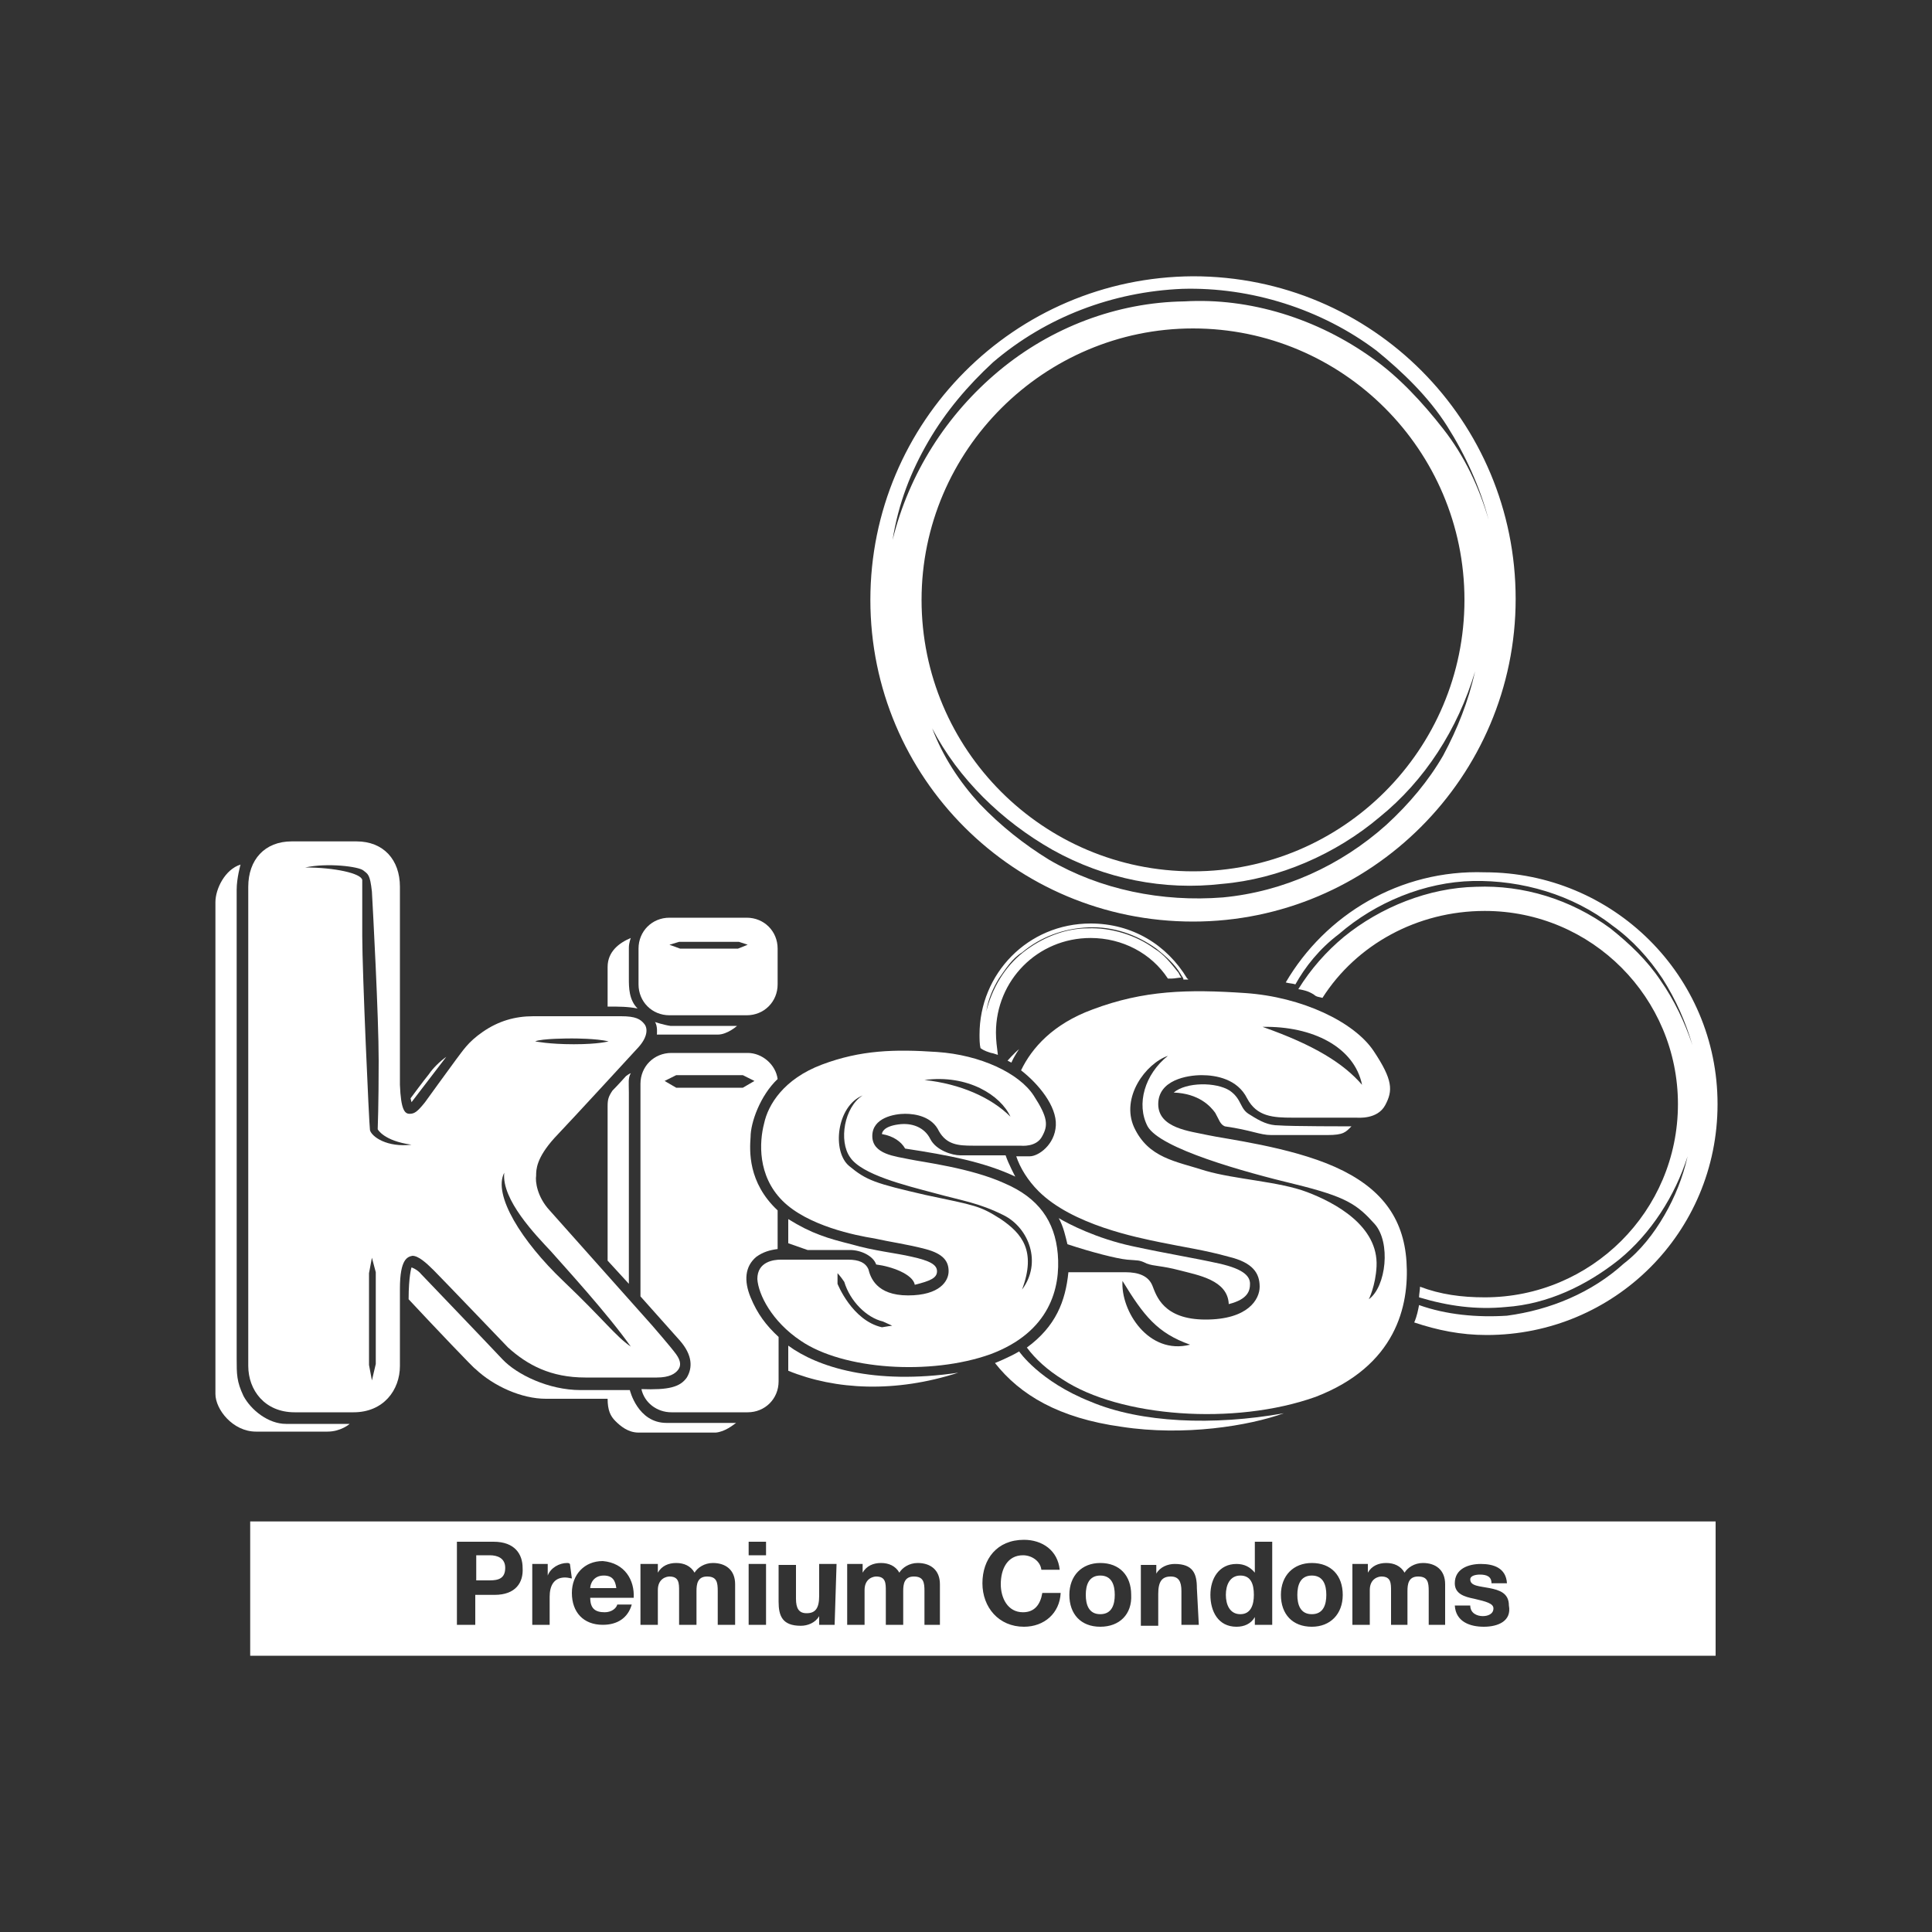 <?xml version="1.0" encoding="utf-8"?>
<!-- Generator: Adobe Illustrator 24.0.0, SVG Export Plug-In . SVG Version: 6.00 Build 0)  -->
<svg version="1.0" id="Layer_1" xmlns="http://www.w3.org/2000/svg" xmlns:xlink="http://www.w3.org/1999/xlink" x="0px" y="0px"
	 viewBox="0 0 200 200" enable-background="new 0 0 200 200" xml:space="preserve">
<rect x="0" y="0" width="200" height="200" fill="#333333" stroke="none"/>
<g>
	<g>
		<path fill="#FFFFFF" d="M70,140.2c-0.5-0.7-2.5-3-2.5-3l-10.6-11.9c-1.3-1.4-1.5-3-1.4-3.6c0-0.6,0-1.8,1.9-3.9
			c2-2.1,8.7-9.4,8.7-9.4c0.9-1,1-1.9,0.6-2.4c-0.4-0.5-0.9-0.8-2.4-0.8c-1.5,0-9.1,0-9.1,0c-1.9,0-3.6,0.5-5.2,1.6
			c-1.6,1.1-2.1,2-2.8,2.9c-0.6,0.8-3.2,4.4-3.2,4.4c-0.8,1-1.1,1.2-1.6,1.2c-0.5,0-0.9-0.4-1-3V91.8c0-2.8-1.7-4.7-4.5-4.7h-6.7
			c-2.8,0-4.5,1.9-4.5,4.7v49.6c0,2.5,1.7,4.8,4.8,4.8h6.1c3.1,0,4.8-2.3,4.8-4.8v-8c0-3.1,0.8-3.3,1.3-3.4c0.6,0,1.4,0.7,2.2,1.5
			c0.8,0.8,7.7,8,7.7,8c2,1.8,4.4,3.1,8,3.1c3.7,0,7.4,0,7.4,0c1.3,0,1.9-0.4,2.2-0.8S70.5,140.9,70,140.2z M38.9,141.2l-0.4,1.7
			l-0.3-1.6v-9.5l0.3-1.6l0.4,1.5V141.2z M38.3,117c-0.1-0.7-0.8-16.4-0.8-20.1s0-5.8,0-5.8c-0.1-0.7-2.9-1.3-5.9-1.3
			c2.3-0.5,5.5-0.1,6,0.3c0.5,0.4,0.7,0.4,0.9,2.2c0.1,1.8,0.7,12.9,0.7,17.5c0,4.6-0.1,7.1-0.1,7.1s0.6,1.2,3.5,1.6
			C40.1,118.8,38.5,117.7,38.3,117z M59.2,107.5c0.3,0,2.5,0,3.8,0.3c0,0-1,0.3-3.6,0.3c-2.6,0-4-0.3-4-0.3
			C56.1,107.5,58.9,107.5,59.2,107.5z M58.3,132.6c-4.3-4.1-7.3-8.9-6.1-11.2c-0.3,2.8,3.3,6.5,4.8,8.1c1.5,1.7,5.9,6.5,8.3,9.9
			C63.7,138.3,62.6,136.7,58.3,132.6z"/>
		<path fill="#FFFFFF" d="M109.5,129.8c-0.3-3.4-2-5.8-5.5-7.3c-3.5-1.6-8.5-2.2-9.9-2.5c-1.4-0.3-3.8-0.5-3.8-2.4
			c0-1.9,2.3-2.3,3.4-2.3c1.1,0,2.8,0.3,3.5,1.8c0.8,1.4,2,1.5,3.5,1.5c0,0,4.8,0,4.9,0c0.1,0,1.7,0.2,2.3-1
			c0.6-1.1,0.6-1.9-0.9-4.2s-5.5-4.2-10-4.5c-4.4-0.3-7.9-0.2-11.9,1.3c-4,1.5-5.6,4.2-6,6.1c-0.5,1.9-0.7,5.4,1.9,8
			c2.6,2.6,7.6,3.6,9.5,3.9c1.8,0.4,3.4,0.6,5.3,1.1c1.9,0.5,2.4,1.3,2.4,2.3s-0.9,2.5-4.2,2.5c-3.3,0-3.9-1.9-4.1-2.7
			c-0.3-0.7-1-1-2.1-1c0,0-6.3,0-7,0c-0.7,0-2.4,0.2-2.4,2c0.1,1.6,1.5,4.4,4.5,6.4c4.4,3,13.4,3.6,19.6,1.4
			C108.7,137.9,109.8,133.3,109.5,129.8z M104.6,115.6c-2-2-5.2-3.4-8.9-3.8C100.2,111.2,103.6,113.4,104.6,115.6z M91.3,137.4
			c-3.1-0.7-4.6-4.5-4.6-4.5s0-0.2,0-1.1c0,0,0.3,0.3,0.7,0.9c0.6,2,2.3,3.7,4,4.1l1.1,0.5C92.5,137.2,92.5,137.2,91.3,137.4z
			 M105.8,133.5c1.5-4,0-5.8-2.2-7.3c-2.2-1.4-2.6-1.4-7.8-2.5c-5.2-1.2-6.1-1.5-7.9-3c-1.8-1.5-1.3-6.2,1.4-7.3
			c-1.9,1.2-2.5,4.7-1.3,6.4c1.2,1.8,5.7,2.9,8.7,3.7c2.9,0.8,4.6,1,7.2,2.3S107.9,130.7,105.8,133.5z"/>
		<path fill="#FFFFFF" d="M145.6,130.6c-0.3-4.6-2.7-7.7-7.4-9.8c-4.7-2.1-11.4-2.9-13.2-3.3c-1.8-0.4-5.1-0.7-5.1-3.2s3-3,4.5-3
			c1.5,0,3.7,0.4,4.7,2.4c1,1.9,2.7,2,4.7,2c0,0,6.4,0,6.6,0c0.2,0,2.2,0.2,3-1.3c0.8-1.5,0.8-2.6-1.2-5.6c-2-3-7.4-5.6-13.3-6
			c-5.9-0.4-10.5-0.3-15.8,1.7c-4.1,1.5-6.3,4-7.4,6.3c1.8,1.4,3.7,3.7,3.6,5.7c-0.1,2-1.8,3.2-2.7,3.2h-1.4
			c0.4,1.2,1.2,2.5,2.3,3.6c3.5,3.5,10.2,4.8,12.6,5.3c2.4,0.5,4.6,0.8,7.1,1.5c2.5,0.6,3.2,1.7,3.2,3.1c0,1.3-1.2,3.4-5.6,3.4
			s-5.1-2.5-5.5-3.5c-0.4-1-1.4-1.4-2.8-1.4c0,0-3.2,0-5.9,0c-0.3,3-1.3,5.6-4.3,7.8c0.9,1.2,2.1,2.3,3.7,3.3
			c5.9,3.9,17.8,4.8,26.2,1.8C144.5,141.4,145.9,135.2,145.6,130.6z M141,112.3c-1.9-2.2-4.9-4.1-10.3-6
			C135.9,106.2,140.2,108.4,141,112.3z M116.2,132.6c2.2,3.6,3.6,5.4,7,6.6C118.9,140.3,116,135.7,116.2,132.6z M141.7,134.5
			c0,0,0.7-1.4,0.8-3.4c0.2-4.2-4.3-6.6-7.2-7.7c-2.9-1.1-7.4-1.3-10.5-2.2c-3.1-1-5.9-1.3-7.4-4.5c-1.4-3.1,1.2-6.6,3.5-7.4
			c-2.4,1.9-3.3,5-2.1,7.3c1.3,2.3,9.9,4.7,15.3,6c5.3,1.3,6.4,2.1,8.2,4.1C144,128.6,143.5,133.2,141.7,134.5z"/>
		<path fill="#FFFFFF" d="M24.9,89.5c-1.6,0.5-2.6,2.5-2.6,3.9s0,50.9,0,50.9c0,1.6,1.8,3.9,4.2,3.9s7.4,0,7.4,0
			c1.4,0,2.3-0.8,2.3-0.8c-2.8,0-6.6,0-6.6,0c-1.8,0-3.6-1.4-4.4-2.9c-0.7-1.5-0.7-2.2-0.7-3.9s0-48.5,0-48.5
			C24.5,90.9,24.9,89.5,24.9,89.5z"/>
		<g>
			<path fill="#FFFFFF" d="M78.3,130.1c0.7-0.5,1.4-0.7,2.2-0.8v-4c-3.1-2.9-2.9-6.2-2.8-7.6c0-1.5,1-4.3,2.8-6
				c-0.2-1.5-1.6-2.7-3.1-2.7h-7.9c-1.8,0-3.2,1.4-3.2,3.2v22l4.1,4.6c1.3,1.5,1.3,2.8,0.7,3.8c-0.7,1-1.9,1.3-4.7,1.2
				c0.3,1.4,1.6,2.4,3.1,2.4h7.9c1.8,0,3.2-1.4,3.2-3.2v-4.6c-1.3-1.2-2.2-2.4-2.9-4.1S77.1,131.1,78.3,130.1z M76.9,112.6H70
				l-1.2-0.7l1.2-0.6h6.9l1.2,0.6L76.9,112.6z"/>
			<path fill="#FFFFFF" d="M77.3,95h-8c-1.8,0-3.2,1.4-3.2,3.2v3.7c0,1.8,1.4,3.2,3.2,3.2h8c1.8,0,3.2-1.4,3.2-3.2v-3.7
				C80.5,96.4,79.1,95,77.3,95z M76.4,98.2h-6l-1.1-0.4l1-0.3h6.2l0.9,0.3L76.4,98.2z"/>
		</g>
		<path fill="#FFFFFF" d="M105.5,139.9c-1,0.6-2.5,1.2-2.5,1.2c2.6,3.3,6.6,5.7,13.1,6.6c6.5,1,13.2-0.1,16.8-1.4
			c-7.3,1.3-14.8,1-20-1.2C107.6,143,105.5,139.9,105.5,139.9z"/>
		<path fill="#FFFFFF" d="M81.6,139.3v2.6c4.9,2,11.1,2.3,17.6,0.2C90.4,143.4,84.6,141.5,81.6,139.3z"/>
		<path fill="#FFFFFF" d="M76.2,147.3H69c-3,0-3.8-3.4-3.8-3.4h-5.1c-3.3,0-6.6-1.6-8.1-3.2s-8.4-8.8-8.4-8.8c-0.4-0.5-1-0.7-1-0.7
			s-0.3,0.9-0.3,3.3c2.8,3,6.8,7.2,6.9,7.2c1.9,1.8,4.8,3.1,7.3,3.1s6.4,0,6.4,0c0,1.2,0.3,1.8,0.8,2.3s1.3,1.2,2.4,1.2s8,0,8,0
			C75.1,148.2,75.9,147.5,76.2,147.3z"/>
		<path fill="#FFFFFF" d="M65.1,132.9l-2.2-2.4v-16c0-0.7,0.1-1,0.5-1.6c0.5-0.5,1.4-1.5,1.4-1.5c0.4-0.3,0.5-0.3,0.5-0.3
			c-0.3,0.5-0.2,1-0.2,2C65.1,114.3,65.1,132.9,65.1,132.9z"/>
		<path fill="#FFFFFF" d="M42.5,113.7l0.1,0.4l3.6-4.7c-0.7,0.5-1.4,1.2-1.8,1.8C43.9,111.8,42.5,113.7,42.5,113.7z"/>
		<path fill="#FFFFFF" d="M66,104.4c-0.9-0.9-0.9-2.2-0.9-3.1s0-3.2,0-3.2c0-0.5,0.2-1,0.2-1c-1.2,0.5-2.4,1.4-2.4,3s0,4.1,0,4.1
			C64.1,104.2,65,104.2,66,104.4z"/>
		<path fill="#FFFFFF" d="M67.8,105.8c0.3,0.4,0.2,1.3,0.2,1.3c2,0,6.3,0,6.3,0c1,0,2-0.9,2-0.9h-6.9
			C68.7,106.1,67.8,105.8,67.8,105.8z"/>
		<path fill="#FFFFFF" d="M105.1,121.8c0,0-0.7-1.3-1-2.2c-3.6,0-4.7,0-4.7,0c-0.8,0-2.5-0.5-3.1-1.7c-0.6-1.2-1.9-1.7-3.3-1.5
			c-1.5,0.2-1.7,0.8-1.7,1c1.2,0.2,2,0.8,2.4,1.5C98.3,119.6,101.9,120.3,105.1,121.8z"/>
		<path fill="#FFFFFF" d="M81.6,126.2v2.5l2,0.7c2.3,0,4.4,0,4.4,0c1.1,0,2.4,0.6,2.7,1.5c1.6,0.2,3.8,1,4,2.1
			c1.6-0.4,2.3-0.7,2.3-1.4s-0.8-1.1-2.6-1.5c-1.7-0.4-3.9-0.6-6.3-1.3C85.7,128.2,84,127.7,81.6,126.2z"/>
		<path fill="#FFFFFF" d="M109.6,126.1c0.5,0.9,0.7,1.9,0.9,2.7c2.4,0.8,5.1,1.5,6.2,1.6c1.1,0.1,1.2,0,2,0.4
			c0.8,0.3,1.5,0.2,3.4,0.7s5,1,5.1,3.5c2-0.5,2.2-1.4,2.2-2.1s-0.5-1.5-3.2-2.1c-2.7-0.6-5.3-1-9-1.8S110.6,126.7,109.6,126.1z"/>
		<path fill="#FFFFFF" d="M139.9,116.6c-0.6,0.6-0.8,0.9-2.5,0.9s-5.8,0-5.8,0c-1.2,0-2-0.5-4.8-0.9c-0.5-0.2-0.6-0.7-1-1.4
			c-0.5-0.7-1.7-2-4.3-2.1c1.3-1.1,4.4-1.1,5.8-0.2c1.3,0.9,1,1.9,2.1,2.5c1.1,0.7,1.9,1.1,3,1.1
			C133.5,116.6,139.9,116.6,139.9,116.6z"/>
		<path fill="#FFFFFF" d="M104.3,109.8l0.4,0.2c0.3-0.7,0.8-1.4,0.8-1.4C105,109,104.3,109.8,104.3,109.8z"/>
	</g>
	<path fill="#FFFFFF" d="M113.9,163.1c-1.2,0-1.5,1-1.5,2c0,1,0.3,2,1.5,2c1.2,0,1.5-1,1.5-2S115.1,163.1,113.9,163.1z"/>
	<path fill="#FFFFFF" d="M62.5,163.1c-1.1,0-1.4,0.9-1.4,1.3h2.7C63.7,163.6,63.4,163.1,62.5,163.1z"/>
	<path fill="#FFFFFF" d="M135.8,163.1c-1.2,0-1.5,1-1.5,2c0,1,0.3,2,1.5,2s1.5-1,1.5-2S137,163.1,135.8,163.1z"/>
	<path fill="#FFFFFF" d="M50.7,161h-1.4v2.6h1.4c0.9,0,1.6-0.2,1.6-1.3C52.3,161.3,51.5,161,50.7,161z"/>
	<path fill="#FFFFFF" d="M25.9,157.5v13.9h151.7v-13.9H25.9z M51.2,165.1h-2v3.1h-1.9v-8.6h3.8c2.2,0,3,1.3,3,2.7
		C54.2,163.8,53.4,165.1,51.2,165.1z M59.2,163.4c-0.1,0-0.4-0.1-0.7-0.1c-1.2,0-1.6,0.9-1.6,2v2.9h-1.8v-6.3h1.6v1.2l0,0
		c0.3-0.8,1.2-1.3,2-1.3c0.1,0,0.2,0,0.3,0.1L59.2,163.4L59.2,163.4z M65.6,165.4h-4.5c0,1.1,0.5,1.5,1.5,1.5c0.7,0,1.2-0.4,1.3-0.8
		h1.5c-0.4,1.4-1.5,2.1-3,2.1c-2,0-3.2-1.3-3.2-3.3c0-1.9,1.3-3.3,3.2-3.3C64.7,161.8,65.7,163.6,65.6,165.4z M76.1,168.2h-1.8v-3.5
		c0-0.9-0.1-1.5-1.1-1.5s-1.1,0.8-1.1,1.5v3.5h-1.8v-3.5c0-0.8,0-1.5-1-1.5c-0.3,0-1.2,0.2-1.2,1.4v3.6h-1.8v-6.3h1.8v0.9l0,0
		c0.4-0.7,1.1-1,1.9-1s1.5,0.3,1.9,1c0.3-0.5,1-1,1.9-1c1.3,0,2.3,0.7,2.3,2.2C76.1,164,76.1,168.2,76.1,168.2z M79.3,168.2h-1.8
		v-6.3h1.8V168.2z M79.3,161h-1.8v-1.4h1.8V161z M86.4,168.2h-1.6v-0.9l0,0c-0.4,0.7-1.2,1-1.9,1c-1.9,0-2.3-1-2.3-2.5v-3.8h1.8v3.5
		c0,1,0.3,1.5,1.1,1.5c0.9,0,1.3-0.5,1.3-1.8v-3.3h1.8L86.4,168.2L86.4,168.2z M97.3,168.2h-1.6v-3.5c0-0.9-0.1-1.5-1.1-1.5
		s-1.1,0.8-1.1,1.5v3.5h-1.8v-3.5c0-0.8,0-1.5-1-1.5c-0.3,0-1.2,0.2-1.2,1.4v3.6h-1.8v-6.3h1.6v0.9l0,0c0.4-0.7,1.1-1,1.9-1
		s1.5,0.3,1.9,1c0.3-0.5,1-1,1.9-1c1.3,0,2.3,0.7,2.3,2.2C97.3,164,97.3,168.2,97.3,168.2z M106,168.4c-2.6,0-4.3-2-4.3-4.5
		c0-2.5,1.5-4.5,4.3-4.5c1.9,0,3.5,1.1,3.7,3.1h-1.9c-0.1-0.9-1-1.5-1.9-1.5c-1.6,0-2.3,1.4-2.3,3c0,1.4,0.7,2.9,2.3,2.9
		c1.2,0,1.8-0.8,2-2h1.9C109.7,167,108.1,168.4,106,168.4z M113.9,168.4c-2,0-3.2-1.3-3.2-3.3s1.3-3.3,3.2-3.3c2,0,3.2,1.3,3.2,3.3
		C117.2,167.1,115.9,168.4,113.9,168.4z M124.1,168.2h-1.8v-3.5c0-1-0.3-1.5-1.1-1.5c-0.9,0-1.3,0.5-1.3,1.8v3.3h-1.8v-6.3h1.6v0.9
		l0,0c0.4-0.7,1.2-1,1.9-1c1.9,0,2.3,1,2.3,2.5L124.1,168.2L124.1,168.2z M131.5,168.2h-1.6v-0.8l0,0c-0.4,0.7-1.1,1-1.9,1
		c-1.9,0-2.7-1.6-2.7-3.3s0.9-3.2,2.7-3.2c0.8,0,1.4,0.3,1.9,0.9l0,0v-3.2h1.8v8.6L131.5,168.2L131.5,168.2z M135.8,168.4
		c-2,0-3.2-1.3-3.2-3.3s1.3-3.3,3.2-3.3c2,0,3.2,1.3,3.2,3.3C139,167.1,137.7,168.4,135.8,168.4z M149.7,168.2h-1.8v-3.5
		c0-0.9-0.1-1.5-1.1-1.5s-1.1,0.8-1.1,1.5v3.5H144v-3.5c0-0.8,0-1.5-1-1.5c-0.3,0-1.2,0.2-1.2,1.4v3.6H140v-6.3h1.6v0.9l0,0
		c0.4-0.7,1.1-1,1.9-1c0.8,0,1.5,0.3,1.9,1c0.3-0.5,1-1,1.9-1c1.3,0,2.3,0.7,2.3,2.2v4.2L149.7,168.2L149.7,168.2z M153.6,168.4
		c-1.4,0-2.9-0.5-3-2.2h1.6c0,0.8,0.7,1.1,1.3,1.1c0.5,0,1.1-0.2,1.1-0.8c0-0.5-0.7-0.7-2-1c-1-0.2-2-0.5-2-1.6c0-1.5,1.4-2,2.7-2
		s2.6,0.4,2.7,2h-1.6c0-0.7-0.5-0.9-1.2-0.9c-0.4,0-1,0.1-1,0.5c0,0.7,1,0.7,2,0.9c1,0.2,2,0.5,2,1.8
		C156.5,167.8,155.1,168.4,153.6,168.4z"/>
	<path fill="#FFFFFF" d="M128.4,163.1c-1.1,0-1.5,1-1.5,2c0,1,0.4,2,1.5,2c1.1,0,1.4-1,1.4-2C129.8,164,129.5,163.1,128.4,163.1z"/>
	<path fill="#FFFFFF" d="M133.1,101.7c0.3,0.1,0.7,0.1,1,0.2c1-1.8,2.5-3.7,4.5-5.2c3.8-3.3,8.9-5.4,13.9-5.5
		c5-0.1,10.3,1.4,14.4,4.6c2.1,1.5,3.8,3.4,5.2,5.5c1.4,2.2,2.4,4.5,3.1,6.9c-0.8-2.4-1.9-4.7-3.3-6.7c-1.4-2.1-3.2-3.8-5.2-5.4
		c-4.1-3-9-4.5-13.9-4.3c-4.9,0.1-9.9,2.1-13.7,5.2c-1.8,1.5-3.4,3.3-4.7,5.4c0.7,0.1,1.3,0.3,1.8,0.7c0.2,0.1,0.3,0.1,0.7,0.2
		c3.5-5.5,9.8-9,16.8-9c11.1,0,20,9,20,20c0,11.1-9,20-20,20c-2.4,0-4.6-0.3-6.7-1.1c0,0.3-0.1,0.8-0.1,1.1c3,0.9,5.9,1.3,9,1
		c4.3-0.3,8.3-2.2,11.7-4.9c3.3-2.7,5.8-6.6,7.1-10.7c-0.5,2.2-1.3,4.2-2.4,6.1c-1.1,1.9-2.5,3.7-4.2,5c-3.3,3-7.6,4.8-12.1,5.4
		c-3.1,0.2-6.3-0.1-9.1-1.1c-0.1,0.5-0.2,1.1-0.5,1.8c2.4,0.8,4.8,1.3,7.5,1.3c13.2,0,23.9-10.6,23.9-23.9S167,90.3,153.7,90.3
		C144.9,90,137.2,94.7,133.1,101.7z"/>
	<path fill="#FFFFFF" d="M102.6,109L102.6,109c0.1,0,0.4,0.1,0.7,0.2c-0.1-0.8-0.2-1.5-0.2-2.3c0-5.4,4.3-9.8,9.8-9.8
		c3.3,0,6.3,1.6,8,4.2c0.1,0,0.1,0,0.2,0c0.1,0,0.1,0,0.2,0c0.3,0,0.7-0.1,1-0.1c-0.1-0.1-0.2-0.3-0.3-0.5c-0.8-1-1.5-1.9-2.5-2.5
		c-1.9-1.4-4.5-2.2-6.9-2.1c-2.4,0-4.8,1-6.7,2.5c-1.9,1.5-3.2,3.7-3.8,6.1c0.2-1.3,0.7-2.4,1.3-3.4c0.7-1,1.4-2.1,2.4-2.7
		c1.9-1.6,4.3-2.5,6.9-2.6c2.5-0.1,4.9,0.7,7,2.2c1,0.8,1.9,1.6,2.5,2.6c0.1,0.2,0.2,0.3,0.3,0.5c0,0,0,0,0,0.1c0.1,0,0.3,0,0.5,0
		c0,0,0-0.1-0.1-0.1c-2.1-3.5-5.7-5.7-10-5.7c-6.5,0-11.5,5.2-11.5,11.5c0,0.4,0,1,0.1,1.4l0,0C101.9,108.8,102.3,108.9,102.6,109z"
		/>
	<path fill="#FFFFFF" d="M123.5,95.4c18.4,0,33.4-15,33.4-33.4s-14.8-33.4-33.4-33.4C105,28.7,90.1,43.7,90.1,62.1
		S105,95.4,123.5,95.4z M96.1,45.7c1.8-3.1,4.1-5.8,6.7-8.2c5.5-4.7,12.4-7.3,19.6-7.6c7.1-0.2,14.4,2.1,20.1,6.4
		c2.7,2.2,5.4,4.8,7.3,7.8c1.9,3,3.4,6.3,4.3,9.7c-1-3.4-2.5-6.6-4.7-9.4c-2.1-2.7-4.6-5.4-7.3-7.3c-5.7-4.1-12.7-6.3-19.5-5.9
		c-7,0.1-13.8,2.7-19.2,7.2c-5.4,4.5-9.3,10.6-11,17.5C93,52.1,94.3,48.8,96.1,45.7z M123.5,34c15.5,0,28.1,12.6,28.1,28.1
		s-12.6,28.1-28.1,28.1S95.4,77.6,95.4,62.1S108.1,34,123.5,34z M109,88c5.4,3,11.5,4.2,17.5,3.5c5.9-0.5,11.8-3.1,16.3-6.9
		c4.7-3.8,8.1-9.1,9.9-15.1c-0.7,3.1-1.8,5.9-3.3,8.7c-1.5,2.6-3.5,5-5.9,7.2c-4.7,4.2-10.6,6.9-16.9,7.5c-6.3,0.5-12.7-0.8-18-3.9
		c-2.6-1.6-5-3.5-7.2-5.8c-2.1-2.3-3.8-4.9-4.9-7.8C99.2,80.6,103.7,85,109,88z"/>
</g>
</svg>

